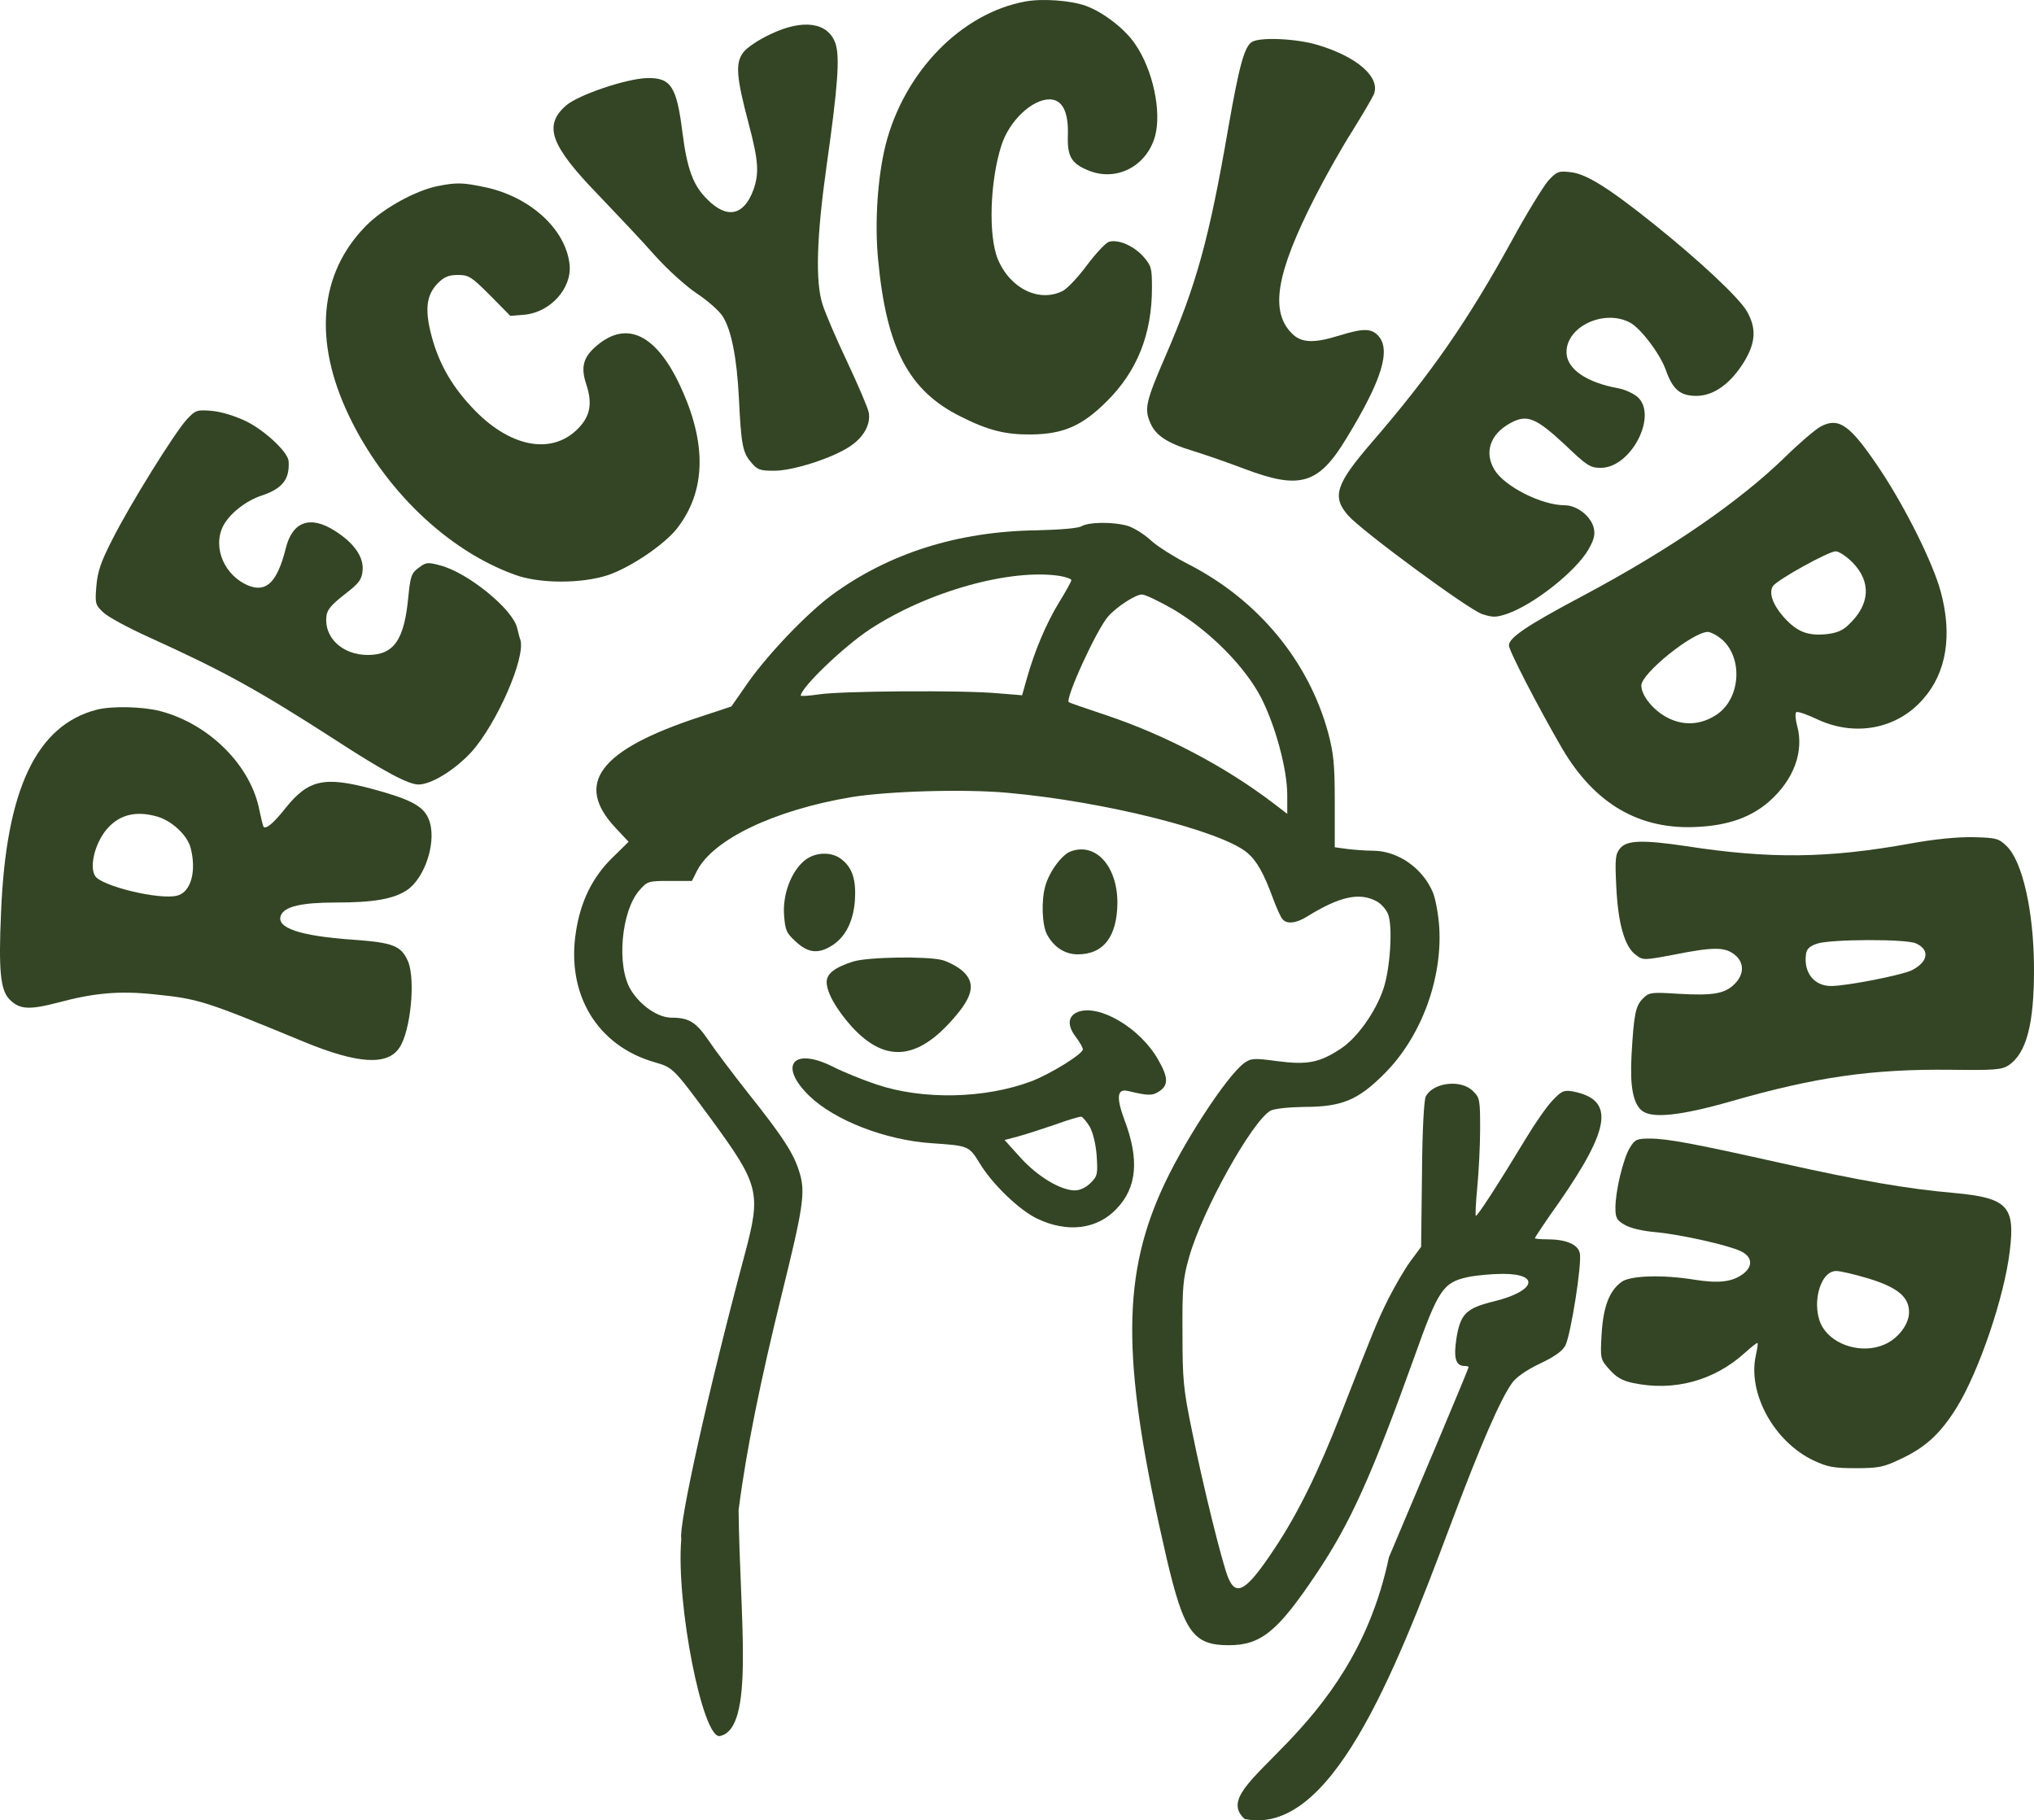 <?xml version="1.0" encoding="UTF-8" standalone="no"?>
<svg
   version="1.0"
   width="706.568pt"
   height="632.356pt"
   viewBox="0 0 706.568 632.356"
   preserveAspectRatio="xMidYMid"
   id="svg42"
   sodipodi:docname="2025_05_26_RecycleBar_Logo_cleaned_green.svg"
   inkscape:version="1.2.2 (732a01da63, 2022-12-09)"
   inkscape:export-filename="2025_05_26_RecycleBar_Logo_cleaned.png"
   inkscape:export-xdpi="96"
   inkscape:export-ydpi="96"
   xmlns:inkscape="http://www.inkscape.org/namespaces/inkscape"
   xmlns:sodipodi="http://sodipodi.sourceforge.net/DTD/sodipodi-0.dtd"
   xmlns="http://www.w3.org/2000/svg"
   xmlns:svg="http://www.w3.org/2000/svg">
  <defs
     id="defs46" />
  <sodipodi:namedview
     id="namedview44"
     pagecolor="#ffffff"
     bordercolor="#000000"
     borderopacity="0.25"
     inkscape:showpageshadow="2"
     inkscape:pageopacity="0.0"
     inkscape:pagecheckerboard="0"
     inkscape:deskcolor="#d1d1d1"
     inkscape:document-units="pt"
     showgrid="false"
     inkscape:zoom="0.61743164"
     inkscape:cx="501.27007"
     inkscape:cy="320.68327"
     inkscape:window-width="1920"
     inkscape:window-height="1080"
     inkscape:window-x="2962"
     inkscape:window-y="326"
     inkscape:window-maximized="0"
     inkscape:current-layer="svg42" />
  <g
     transform="matrix(0.1,0,0,-0.1,-157.835,860.523)"
     fill="#000000"
     stroke="none"
     id="g40"
     style="fill:#334524;fill-opacity:1">
    <path
       d="m 5140,8600 c -223,-41 -420,-244 -485,-497 -28,-112 -39,-273 -26,-402 29,-307 107,-454 287,-543 95,-48 156,-63 244,-62 112,1 178,30 263,115 106,105 157,234 157,394 0,69 -2,77 -30,109 -34,38 -88,61 -120,51 -11,-4 -45,-40 -75,-80 -30,-41 -68,-81 -84,-90 -82,-42 -183,7 -226,109 -34,81 -28,272 12,396 27,85 106,160 167,160 44,0 66,-42 64,-121 -3,-76 11,-101 69,-125 98,-42 205,13 234,119 23,86 -8,231 -70,320 -36,53 -112,111 -171,132 -53,19 -152,26 -210,15 z"
       id="path2"
       style="fill:#334524;fill-opacity:1" />
    <path
       d="m 4254,8486 c -39,-18 -81,-46 -93,-62 -29,-37 -25,-86 18,-248 34,-129 37,-171 17,-229 -33,-91 -92,-104 -161,-34 -49,48 -70,106 -86,232 -20,160 -40,191 -123,189 -72,-2 -238,-58 -281,-95 -80,-70 -55,-139 113,-312 64,-67 153,-161 195,-209 45,-50 108,-107 147,-133 38,-25 78,-61 89,-79 30,-47 49,-144 56,-281 8,-165 13,-191 42,-225 22,-27 31,-30 81,-30 66,0 202,44 262,84 49,32 74,78 66,119 -3,16 -37,95 -75,176 -38,80 -76,169 -85,198 -26,79 -21,236 14,484 39,276 46,375 31,422 -25,75 -113,88 -227,33 z"
       id="path4"
       style="fill:#334524;fill-opacity:1" />
    <path
       d="m 5928,8460 c -27,-16 -45,-83 -83,-300 -67,-388 -111,-545 -219,-794 -67,-155 -73,-181 -52,-229 18,-44 58,-71 151,-99 39,-12 117,-39 175,-61 195,-74 259,-55 357,108 122,200 154,305 109,354 -24,26 -53,26 -134,1 -89,-28 -133,-26 -165,6 -78,77 -56,209 79,474 35,69 93,172 130,230 36,58 70,116 75,128 23,59 -58,130 -195,171 -72,22 -198,28 -228,11 z"
       id="path6"
       style="fill:#334524;fill-opacity:1" />
    <path
       d="m 6957,7978 c -17,-20 -75,-113 -127,-209 -153,-278 -278,-459 -485,-699 -127,-147 -141,-190 -83,-256 48,-54 417,-326 465,-342 37,-12 48,-12 87,1 92,32 237,146 282,223 19,33 24,51 19,74 -9,41 -58,80 -101,80 -80,0 -209,65 -244,123 -37,61 -15,125 56,163 57,31 88,18 189,-76 76,-73 88,-80 124,-80 106,0 200,184 127,247 -15,12 -43,25 -64,29 -113,20 -182,68 -182,126 0,89 130,150 220,103 38,-20 105,-109 125,-165 24,-68 50,-90 106,-90 61,0 120,43 167,120 40,67 42,116 8,175 -28,47 -161,172 -319,299 -161,129 -238,177 -292,183 -42,5 -48,3 -78,-29 z"
       id="path8"
       style="fill:#334524;fill-opacity:1" />
    <path
       d="m 3100,7959 c -77,-15 -190,-77 -250,-138 -163,-165 -184,-399 -60,-659 123,-258 343,-469 576,-553 85,-32 234,-32 326,-1 78,27 192,104 237,160 102,130 106,296 12,497 -83,178 -185,228 -289,140 -48,-40 -57,-75 -37,-135 22,-67 14,-111 -30,-155 -93,-93 -241,-62 -369,77 -73,78 -118,160 -142,260 -20,82 -13,131 26,170 22,22 38,28 69,28 38,0 47,-6 112,-71 l 70,-71 50,4 c 90,9 164,92 156,173 -12,123 -137,237 -294,270 -76,16 -98,17 -163,4 z"
       id="path10"
       style="fill:#334524;fill-opacity:1" />
    <path
       d="m 2227,7148 c -42,-46 -198,-296 -260,-420 -39,-76 -50,-110 -54,-160 -5,-59 -3,-65 24,-90 15,-15 87,-54 158,-86 264,-120 376,-182 645,-355 172,-112 257,-157 292,-157 45,0 127,51 184,113 88,98 189,328 170,390 -3,6 -7,25 -11,40 -14,65 -171,193 -267,218 -44,12 -50,11 -75,-8 -25,-18 -29,-29 -36,-99 -14,-152 -50,-204 -141,-204 -87,0 -151,59 -144,132 2,25 16,41 63,78 52,40 60,52 63,84 4,47 -30,95 -96,137 -86,55 -148,33 -171,-61 -29,-115 -66,-153 -127,-130 -85,33 -129,133 -90,209 23,43 79,87 134,105 72,24 97,57 93,119 -2,31 -81,106 -148,139 -40,19 -86,33 -119,36 -52,4 -56,3 -87,-30 z"
       id="path12"
       style="fill:#334524;fill-opacity:1" />
    <path
       d="m 7902,7123 c -18,-10 -72,-56 -120,-103 -161,-157 -400,-322 -706,-485 -194,-103 -256,-145 -256,-172 0,-18 104,-219 185,-358 114,-194 271,-285 475,-272 105,6 182,34 244,88 86,76 122,174 97,264 -6,22 -7,43 -3,46 4,4 36,-7 72,-24 131,-62 278,-35 369,70 81,91 102,222 61,373 -27,100 -122,290 -208,420 -106,159 -145,188 -210,153 z m 112,-472 c 65,-67 61,-145 -13,-215 -22,-22 -43,-30 -80,-34 -64,-6 -101,9 -146,59 -38,43 -53,84 -38,108 13,21 193,121 218,121 12,0 38,-18 59,-39 z m -459,-263 c 79,-62 72,-208 -13,-265 -54,-36 -113,-40 -169,-12 -50,25 -93,77 -93,113 0,42 179,186 231,186 9,0 29,-10 44,-22 z"
       id="path14"
       style="fill:#334524;fill-opacity:1" />
    <path
       d="m 5335,6777 c -12,-7 -73,-12 -156,-14 -275,-4 -513,-80 -710,-224 -87,-64 -222,-205 -293,-306 l -57,-82 -112,-37 c -347,-114 -435,-231 -290,-385 l 45,-48 -56,-55 c -69,-67 -111,-152 -127,-258 -34,-217 74,-396 274,-453 63,-18 65,-20 194,-195 169,-231 176,-257 119,-470 -128,-478 -231,-943 -221,-991 -19.062,-224.081 74.55,-697.093 134.232,-684.483 121.956,25.768 69.02,402.183 64.841,784.924 27,211 76.927,452.559 148.927,745.559 75,303 84,358 63,426 -19,65 -56,123 -182,281 -52,66 -113,147 -135,180 -43,63 -68,78 -128,78 -47,0 -108,42 -141,96 -51,82 -34,275 30,347 27,31 31,32 105,32 h 77 l 18,36 c 57,109 268,210 535,255 128,21 396,29 545,15 335,-30 740,-132 831,-208 33,-28 58,-72 90,-160 12,-32 26,-64 32,-70 14,-19 48,-16 87,9 112,69 180,84 239,53 16,-8 34,-28 41,-45 17,-41 8,-189 -16,-260 -27,-80 -91,-170 -147,-207 -74,-49 -116,-58 -222,-44 -82,11 -91,10 -115,-7 -62,-46 -220,-289 -290,-449 -137,-310 -132,-610 20,-1267 61,-261 93,-306 217,-306 112,0 170,48 304,248 119,177 193,343 340,752 84,236 100,260 187,279 29,6 84,11 121,11 131,0 113,-60 -29,-95 -98,-24 -118,-43 -132,-127 -11,-70 -3,-98 28,-98 8,0 14,-2 14,-4 0,-3 -50,-123 -111,-268 -61,-145 -136,-321 -166,-393 C 6270.656,2561.894 5761.337,2414.339 5901.985,2286.382 6199.603,2224.661 6419,2780 6616,3305 c 106,282 174,439 215,496 14,20 50,45 96,67 51,24 78,43 89,63 19,37 59,289 50,322 -7,30 -49,47 -112,47 -24,0 -44,2 -44,4 0,2 38,60 86,127 179,259 191,355 45,383 -30,5 -38,2 -70,-32 -20,-21 -61,-80 -91,-130 -95,-157 -171,-275 -175,-270 -2,2 0,46 5,98 5,52 10,144 10,203 0,101 -1,109 -25,132 -41,42 -139,30 -164,-19 -6,-13 -12,-116 -13,-271 l -3,-251 -37,-50 c -20,-27 -54,-86 -76,-129 -39,-78 -54,-116 -163,-395 -80,-206 -152,-353 -235,-477 -95,-143 -131,-166 -159,-99 -20,47 -88,321 -126,511 -30,145 -33,177 -33,340 -1,160 2,189 23,263 46,163 219,473 283,509 14,7 60,12 115,13 132,0 188,23 279,114 128,127 203,328 192,510 -3,45 -13,99 -22,121 -36,85 -121,144 -207,145 -25,0 -66,3 -90,6 l -44,6 v 157 c 0,132 -4,169 -23,241 -68,249 -243,461 -485,585 -51,26 -111,64 -133,85 -23,21 -59,43 -80,49 -51,14 -134,13 -159,-2 z m -72,-173 c 20,-4 37,-10 37,-14 0,-5 -19,-39 -43,-78 -44,-72 -84,-166 -112,-265 l -16,-57 -87,7 c -120,11 -543,8 -619,-4 -35,-5 -63,-7 -63,-4 2,29 149,170 240,230 201,132 491,213 663,185 z m 392,-116 c 126,-75 247,-197 304,-306 50,-98 91,-249 91,-339 v -65 l -47,36 c -169,129 -379,239 -583,307 -69,23 -127,43 -129,45 -13,12 97,253 137,298 30,34 95,76 117,76 12,0 61,-24 110,-52 z"
       id="path16"
       sodipodi:nodetypes="ccccccccccccccscccccsccsccccccccccccccccscccsccssscccccccsscccccssccccccccccccccccccccsccccccsccccccccccsccsccsc"
       style="fill:#334524;fill-opacity:1" />
    <path
       d="m 1915,6140 c -210,-54 -316,-277 -333,-705 -9,-200 -2,-268 28,-300 35,-37 69,-39 172,-12 123,33 212,41 333,28 156,-16 173,-22 522,-166 185,-76 288,-82 329,-19 39,58 56,236 30,299 -24,55 -51,66 -194,76 -182,13 -265,41 -248,84 12,31 71,45 190,45 132,0 201,12 248,43 65,44 106,176 75,248 -18,44 -63,68 -197,104 -165,44 -220,32 -299,-66 -42,-53 -68,-75 -77,-66 -2,2 -8,27 -14,55 -29,157 -174,302 -345,347 -62,16 -169,18 -220,5 z m 208,-371 c 51,-14 104,-63 117,-107 22,-82 2,-156 -46,-168 -61,-16 -263,33 -285,68 -22,34 1,120 44,167 43,47 99,60 170,40 z"
       id="path18"
       style="fill:#334524;fill-opacity:1" />
    <path
       d="m 8215,5675 c -288,-52 -489,-54 -780,-9 -150,22 -205,21 -229,-8 -16,-20 -18,-35 -13,-133 6,-128 29,-209 68,-237 25,-19 27,-19 133,1 136,27 176,27 210,0 34,-27 34,-68 0,-102 -34,-34 -75,-41 -196,-34 -95,6 -101,5 -123,-17 -25,-25 -31,-54 -39,-196 -6,-107 5,-168 36,-193 34,-28 133,-18 308,32 295,85 492,113 764,110 150,-2 178,0 201,15 63,42 90,144 89,341 -1,195 -40,368 -95,421 -28,27 -36,29 -117,31 -55,1 -135,-7 -217,-22 z m 19,-347 c 49,-22 43,-64 -14,-93 -33,-17 -227,-55 -281,-55 -59,0 -96,47 -87,111 2,17 13,28 38,36 46,16 311,17 344,1 z"
       id="path20"
       style="fill:#334524;fill-opacity:1" />
    <path
       d="m 5299,5648 c -31,-10 -75,-70 -89,-119 -15,-50 -12,-136 5,-169 23,-44 62,-70 107,-70 90,0 137,62 138,179 0,127 -75,210 -161,179 z"
       id="path22"
       style="fill:#334524;fill-opacity:1" />
    <path
       d="m 4372,5615 c -46,-39 -75,-117 -70,-188 4,-54 8,-63 41,-93 42,-39 77,-43 123,-15 48,29 76,83 82,156 5,73 -8,115 -46,145 -35,28 -93,26 -130,-5 z"
       id="path24"
       style="fill:#334524;fill-opacity:1" />
    <path
       d="m 4542,5265 c -63,-20 -92,-42 -92,-71 0,-36 32,-93 86,-154 122,-134 240,-118 376,53 49,63 51,104 8,141 -17,14 -47,30 -68,36 -53,14 -258,11 -310,-5 z"
       id="path26"
       style="fill:#334524;fill-opacity:1" />
    <path
       d="m 5323,5090 c -35,-14 -38,-46 -9,-85 14,-18 26,-39 26,-45 0,-16 -113,-86 -179,-111 -162,-61 -378,-65 -538,-11 -51,17 -119,45 -152,62 -138,69 -190,4 -81,-102 88,-85 264,-153 423,-164 132,-9 131,-9 170,-72 44,-72 137,-161 198,-190 104,-50 207,-38 275,33 72,74 81,172 28,311 -29,79 -25,109 14,99 68,-16 83,-17 107,-1 33,21 32,49 -4,111 -62,109 -204,193 -278,165 z m 41,-399 c 11,-20 21,-60 24,-101 4,-63 3,-70 -21,-94 -16,-16 -37,-26 -55,-26 -49,0 -129,48 -188,113 l -56,62 49,13 c 26,7 84,26 128,41 44,16 84,28 90,27 5,-2 18,-17 29,-35 z"
       id="path28"
       style="fill:#334524;fill-opacity:1" />
    <path
       d="m 7240,4618 c -23,-38 -50,-150 -50,-208 0,-35 4,-43 31,-59 20,-12 61,-22 108,-26 87,-8 252,-45 296,-66 40,-19 44,-51 10,-78 -38,-29 -85,-35 -172,-21 -112,18 -222,14 -252,-8 -43,-32 -63,-86 -69,-181 -5,-87 -4,-88 27,-123 24,-27 44,-39 82,-47 141,-30 281,7 389,105 21,19 40,34 43,34 3,0 0,-19 -5,-42 -30,-132 63,-302 202,-367 47,-22 69,-26 145,-26 80,0 98,4 156,32 86,40 138,88 194,178 77,124 166,384 185,545 19,155 -8,184 -193,201 -162,14 -329,43 -602,104 -304,68 -395,85 -456,85 -45,0 -51,-3 -69,-32 z m 829,-454 c 101,-31 141,-64 141,-117 0,-43 -39,-93 -87,-113 -75,-32 -173,-4 -213,60 -42,70 -12,196 47,196 15,0 65,-12 112,-26 z"
       id="path30"
       style="fill:#334524;fill-opacity:1" />
  </g>
</svg>
